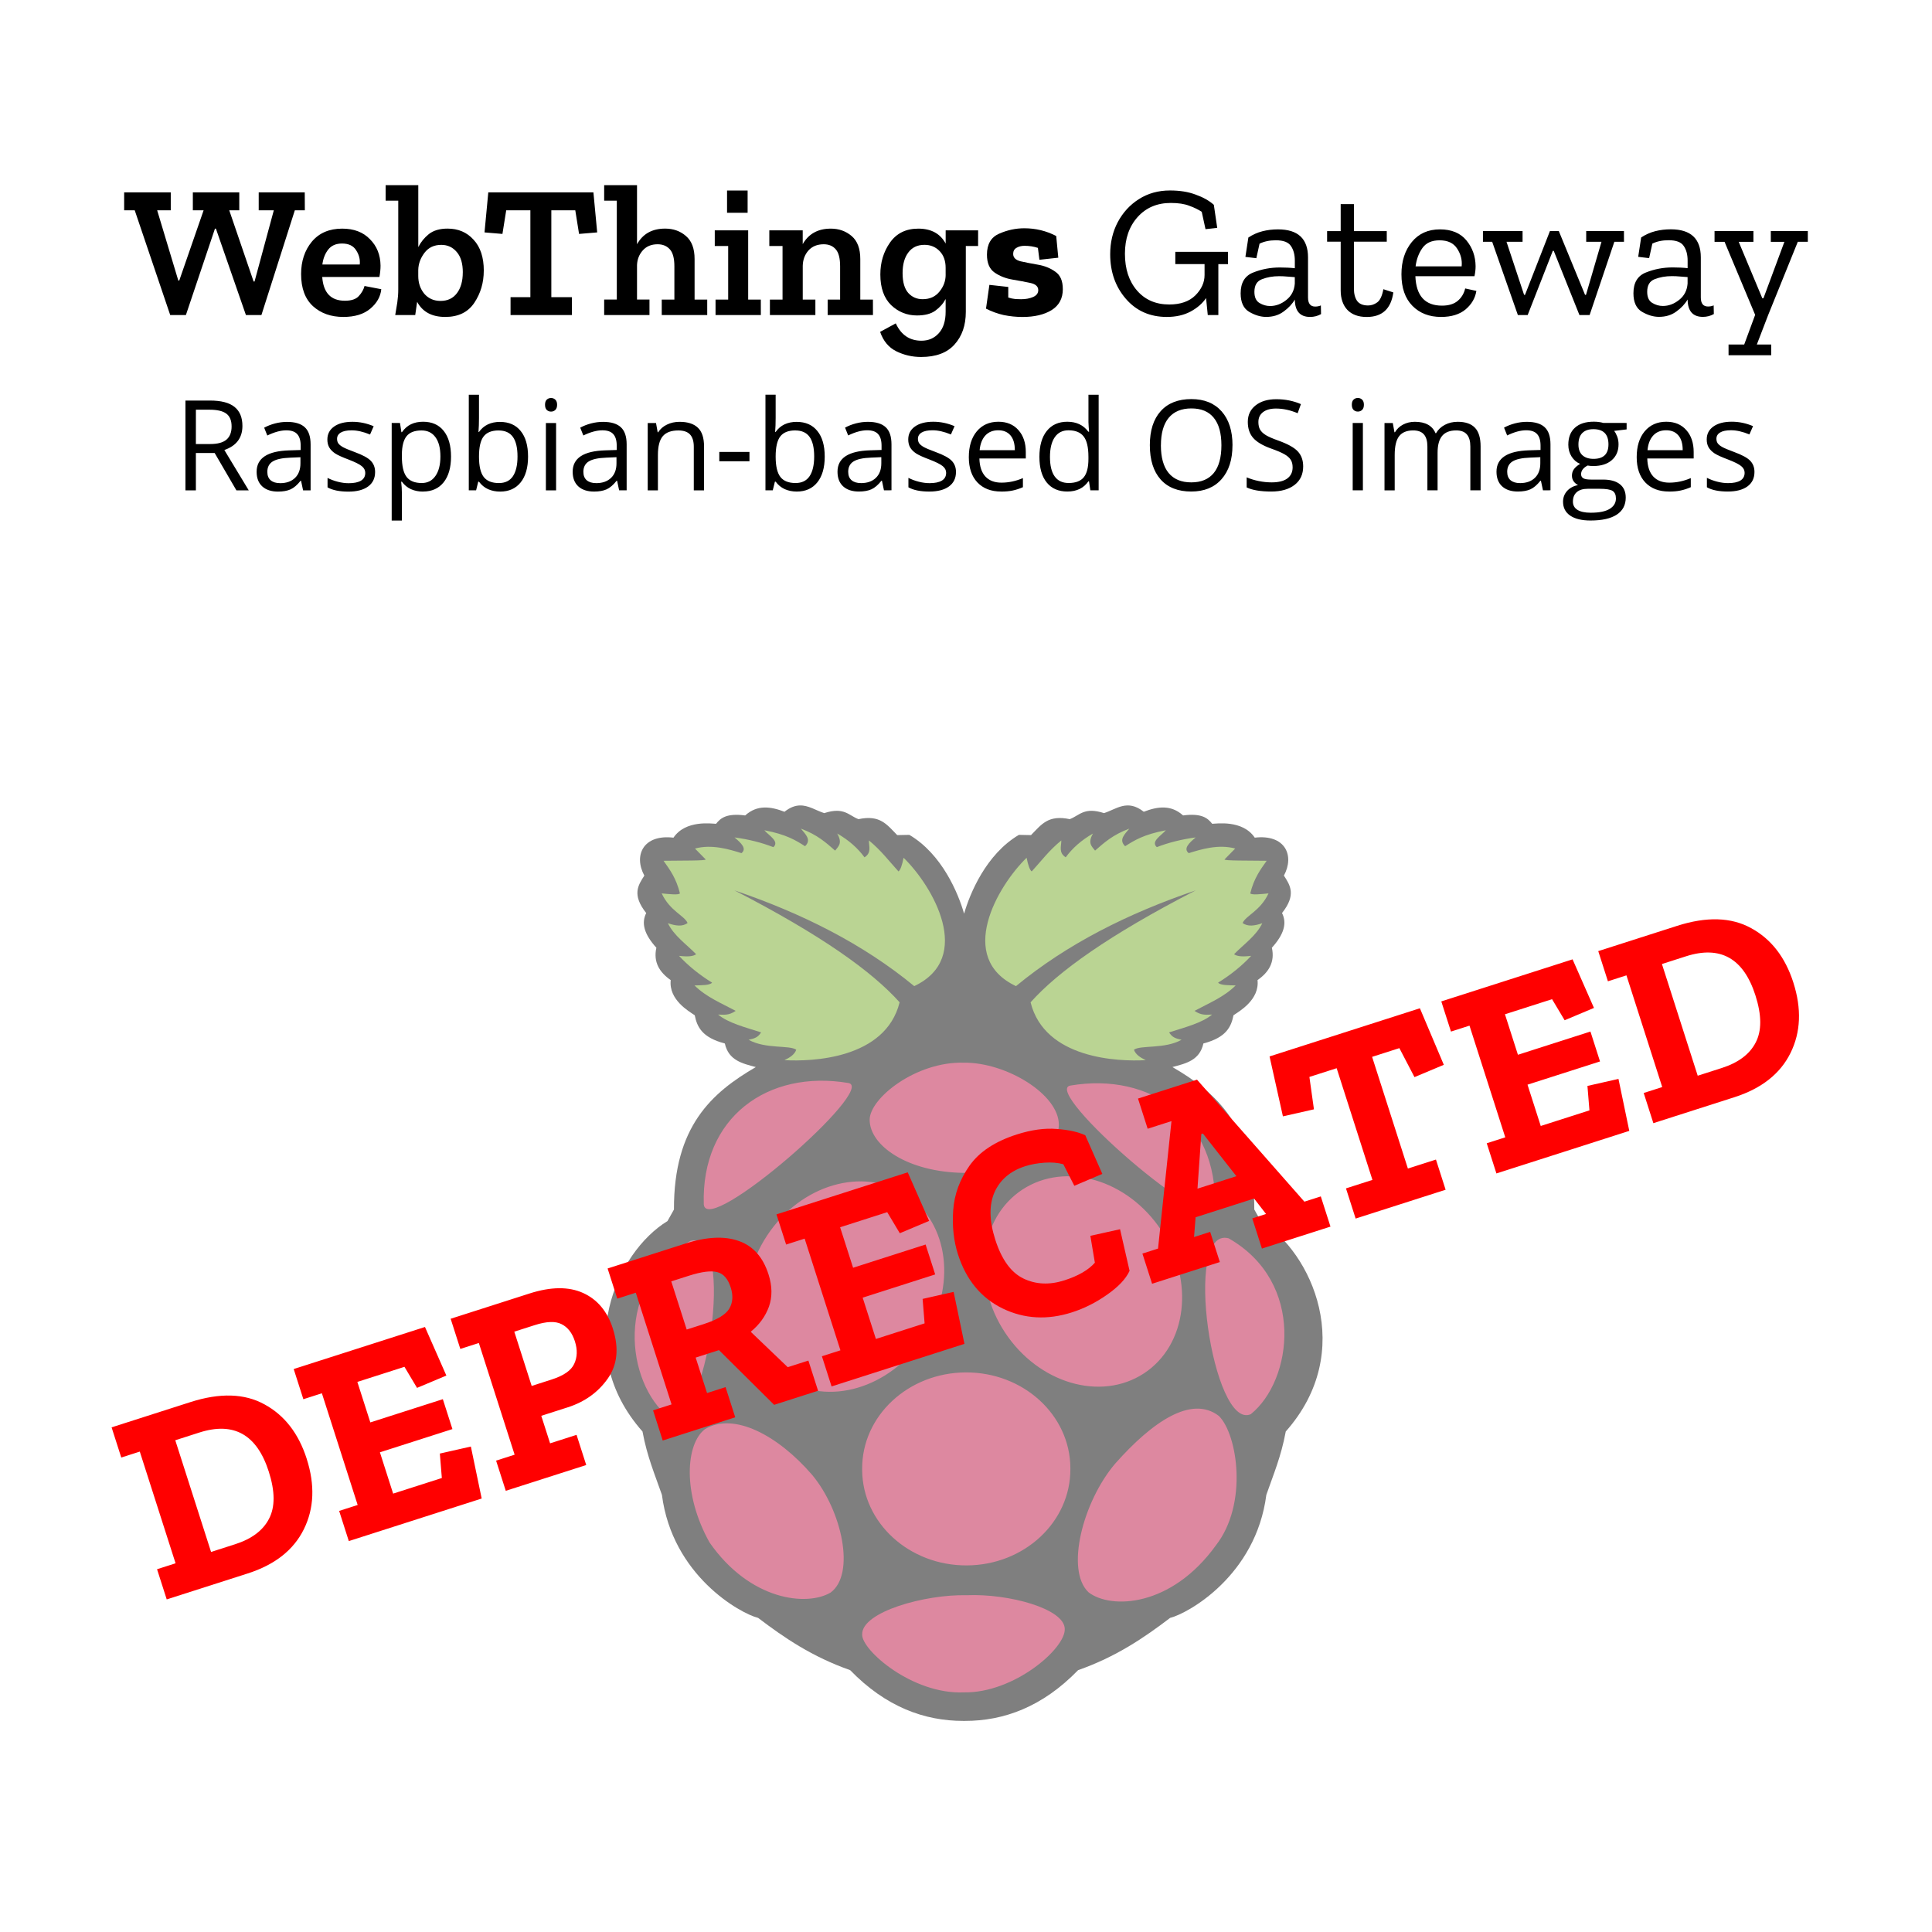 <?xml version="1.0" encoding="UTF-8" standalone="no"?>
<!-- Created with Inkscape (http://www.inkscape.org/) -->

<svg
   width="65mm"
   height="65mm"
   viewBox="0 0 65 65"
   version="1.1"
   id="svg1"
   xmlns="http://www.w3.org/2000/svg"
   xmlns:svg="http://www.w3.org/2000/svg">
  <defs
     id="defs1">
    <rect
       x="-274.394"
       y="120.322"
       width="1129.856"
       height="368.872"
       id="rect1" />
  </defs>
  <g
     id="layer1"
     transform="translate(89.607,-93.636)">
    <g
       id="g1">
      <rect
         style="font-variation-settings:'wght' 400;fill:none;stroke-width:0"
         id="rect4"
         width="65"
         height="65"
         x="-89.607"
         y="93.636" />
      <g
         id="g17"
         transform="matrix(0.088,0,0,0.088,-69.229,120.734)"
         style="opacity:0.5">
        <path
           d="M 74.19,0.005 C 72.42,0.06 70.514,0.713 68.352,2.42 63.057,0.377 57.922,-0.332 53.33,3.826 46.239,2.907 43.935,4.804 42.189,7.02 40.632,6.988 30.541,5.42 25.914,12.323 14.285,10.947 10.609,19.164 14.773,26.825 c -2.375,3.677 -4.836,7.309 0.718,14.319 -1.965,3.904 -0.747,8.139 3.882,13.265 -1.222,5.488 1.18,9.36 5.486,12.378 -0.806,7.51 6.887,11.876 9.184,13.433 0.882,4.376 2.72,8.505 11.507,10.789 1.449,6.521 6.73,7.648 11.844,9.017 -16.901,9.824 -31.396,22.75 -31.297,54.466 l -2.476,4.417 c -19.379,11.785 -36.815,49.664 -9.55,80.453 1.781,9.637 4.768,16.56 7.427,24.221 3.978,30.873 29.937,45.328 36.783,47.037 10.034,7.64 20.719,14.892 35.179,19.971 13.631,14.06 28.399,19.417 43.247,19.408 0.218,0 0.439,0.003 0.657,0 14.849,0.009 29.616,-5.349 43.248,-19.408 14.459,-5.079 25.146,-12.331 35.179,-19.974 6.847,-1.709 32.806,-16.164 36.783,-47.037 2.659,-7.661 5.646,-14.584 7.427,-24.221 27.265,-30.791 9.83,-68.672 -9.551,-80.458 l -2.479,-4.416 c 0.098,-31.713 -14.396,-44.64 -31.297,-54.466 5.113,-1.369 10.395,-2.495 11.843,-9.017 8.786,-2.284 10.626,-6.413 11.507,-10.789 2.297,-1.556 9.99,-5.922 9.185,-13.433 4.306,-3.018 6.708,-6.89 5.485,-12.378 4.629,-5.125 5.848,-9.36 3.883,-13.265 5.555,-7.006 3.09,-10.639 0.719,-14.316 4.161,-7.662 0.488,-15.878 -11.145,-14.502 C 243.524,5.416 233.436,6.984 231.876,7.016 230.13,4.801 227.827,2.903 220.737,3.822 216.144,-0.335 211.01,0.374 205.714,2.416 c -6.289,-4.962 -10.45,-0.984 -15.203,0.52 -7.614,-2.488 -9.355,0.92 -13.096,2.308 -8.304,-1.754 -10.827,2.065 -14.808,6.098 l -4.63,-0.092 c -12.524,7.381 -18.746,22.41 -20.952,30.135 -2.207,-7.727 -8.414,-22.756 -20.936,-30.135 l -4.63,0.092 C 107.473,7.31 104.95,3.49 96.646,5.244 92.907,3.858 91.17,0.45 83.552,2.938 80.432,1.951 77.563,-0.101 74.184,0.004 Z"
           id="path1-3" />
        <path
           fill="#bc1142"
           fill-rule="evenodd"
           d="m 177.65,253.658 v -0.391 c -0.119,-20.27 -18.029,-36.609 -40.01,-36.5 -21.979,0.101 -39.709,16.621 -39.59,36.891 v 0.39 c 0.11,20.271 18.03,36.61 40.01,36.5 21.981,-0.1 39.701,-16.62 39.59,-36.89 z m -62.83,-104.84 c -16.489,-10.811 -40.26,-3.83 -53.079,15.57 -12.83,19.41 -9.86,43.9 6.64,54.7 16.49,10.811 40.25,3.84 53.08,-15.57 12.82,-19.411 9.85,-43.9 -6.641,-54.7 z m 44.511,-1.961 c -16.49,10.811 -19.47,35.301 -6.64,54.702 12.819,19.41 36.59,26.379 53.08,15.58 16.489,-10.811 19.459,-35.301 6.64,-54.702 -12.83,-19.41 -36.591,-26.379 -53.08,-15.58 z M 32.392,166.478 c -29.54,16.87 -24.41,54.411 -8.471,67.23 14.49,6.431 26.28,-72 8.471,-67.23 z m 205.769,-0.98 c -17.81,-4.77 -6.011,73.67 8.47,67.231 15.939,-12.811 21.07,-50.361 -8.47,-67.231 z m -60.5,-58.4 c -11.32,1.9 54.25,59.16 55.26,46.38 1.04,-33.32 -24.53,-51.57 -55.26,-46.38 z m -84.9,-0.98 c -30.729,-5.19 -56.289,13.069 -55.26,46.39 1.01,12.769 66.58,-44.49 55.26,-46.39 z m 44.139,-7.77 c -18.34,-0.48 -35.939,13.61 -35.979,21.78 -0.05,9.931 14.5,20.101 36.11,20.351 22.06,0.16 36.14,-8.131 36.21,-18.381 0.079,-11.61 -20.07,-23.931 -36.341,-23.75 z m 1.121,203.6 c -15.891,-0.39 -40.261,6.37 -39.961,15.03 -0.25,5.91 19.131,22.959 38.9,22.109 19.09,0.33 38.811,-16.699 38.55,-24.23 -0.039,-7.759 -21.499,-13.599 -37.489,-12.909 z m -59.06,-45.969 c -13.061,-15.16 -30.029,-24.201 -41.02,-17.51 -7.351,5.59 -8.69,24.619 1.77,43.319 15.51,22.29 37.34,24.521 46.33,19.101 9.5,-7.101 4.311,-31.201 -7.08,-44.91 z m 115.84,-4.361 c -12.32,14.43 -19.17,40.75 -10.189,49.22 8.59,6.59 31.649,5.67 48.689,-17.97 12.37,-15.88 8.221,-42.39 1.16,-49.431 -10.5,-8.119 -25.561,2.271 -39.66,18.181 z"
           clip-rule="evenodd"
           id="path2-1" />
        <path
           fill="#75a928"
           fill-rule="evenodd"
           d="m 49.247,32.48 c 25.851,8.78 49.17,20.491 68.71,36.6 22.939,-10.85 7.12,-38.21 -4.07,-49.07 -0.57,2.87 -1.209,4.68 -1.949,5.22 -3.641,-3.97 -6.621,-8.03 -11.311,-11.85 -0.02,2.24 1.11,4.68 -1.68,6.46 -2.52,-3.44 -5.92,-6.51 -10.44,-9.11 2.181,3.81 0.38,4.96 -0.79,6.54 -3.449,-3 -6.729,-6.04 -13.09,-8.4 1.74,2.15 4.17,4.25 1.59,6.72 -3.55,-2.25 -7.119,-4.5 -15.56,-6.1 1.899,2.15 5.84,4.3 3.45,6.46 -4.461,-1.73 -9.391,-2.99 -14.851,-3.72 2.61,2.19 4.79,4.32 2.65,6.01 -4.771,-1.49 -11.34,-3.49 -17.77,-1.76 l 4.07,4.15 c 0.45,0.56 -9.52,0.43 -16.09,0.53 2.4,3.39 4.84,6.65 6.27,12.47 -0.65,0.67 -3.91,0.29 -6.98,0 3.15,6.73 8.62,8.43 9.9,11.31 -1.93,1.48 -4.6,1.1 -7.52,0.09 2.27,4.75 7.03,8 10.79,11.85 -0.95,0.681 -2.61,1.091 -6.54,0.62 3.47,3.74 7.67,7.17 12.64,10.25 -0.88,1.04 -3.91,0.99 -6.72,1.061 4.51,4.479 10.3,6.799 15.74,9.729 -2.71,1.88 -4.65,1.44 -6.72,1.41 3.839,3.21 10.38,4.88 16.44,6.81 -1.149,1.82 -2.3,2.32 -4.771,2.83 6.42,3.61 15.621,1.96 18.211,3.801 -0.62,1.81 -2.391,2.989 -4.51,3.979 10.34,0.61 38.609,-0.38 44.029,-22.101 C 101.796,63.46 82.476,49.61 49.247,32.48 Z m 176.309,0 c -33.219,17.13 -52.539,30.98 -63.119,42.79 5.42,21.721 33.689,22.711 44.029,22.101 -2.119,-0.99 -3.889,-2.17 -4.51,-3.979 2.59,-1.841 11.791,-0.19 18.211,-3.801 -2.471,-0.51 -3.621,-1.01 -4.771,-2.83 6.061,-1.93 12.602,-3.6 16.441,-6.81 -2.07,0.03 -4.01,0.47 -6.721,-1.41 5.439,-2.931 11.23,-5.25 15.74,-9.729 -2.811,-0.07 -5.84,-0.021 -6.721,-1.061 4.971,-3.08 9.17,-6.51 12.641,-10.25 -3.93,0.471 -5.59,0.061 -6.539,-0.62 3.76,-3.851 8.52,-7.1 10.789,-11.85 -2.92,1.01 -5.59,1.39 -7.52,-0.09 1.279,-2.88 6.75,-4.58 9.9,-11.31 -3.07,0.29 -6.33,0.67 -6.98,0 1.43,-5.82 3.879,-9.09 6.279,-12.47 -6.58,-0.1 -16.549,0.03 -16.1,-0.53 l 4.07,-4.16 c -6.42,-1.73 -13,0.28 -17.77,1.77 -2.141,-1.69 0.039,-3.83 2.648,-6.01 -5.459,0.73 -10.389,1.98 -14.85,3.71 -2.379,-2.15 1.551,-4.3 3.451,-6.45 -8.441,1.6 -12.012,3.85 -15.561,6.1 -2.58,-2.47 -0.15,-4.57 1.59,-6.72 -6.359,2.36 -9.641,5.4 -13.09,8.4 -1.17,-1.58 -2.971,-2.74 -0.791,-6.54 -4.52,2.6 -7.92,5.67 -10.43,9.1 -2.799,-1.78 -1.67,-4.21 -1.68,-6.45 -4.699,3.82 -7.68,7.88 -11.32,11.85 -0.73,-0.54 -1.379,-2.35 -1.949,-5.22 -11.189,10.86 -27.01,38.221 -4.061,49.07 19.524,-16.11 42.844,-27.821 68.694,-36.601 z"
           clip-rule="evenodd"
           id="path3-9" />
      </g>
      <g
         id="text316"
         style="font-size:2.323px;line-height:0%;letter-spacing:0px;word-spacing:0px;stroke-width:0.194px"
         aria-label="WebThings Gateway&#10;Raspbian-based OS images">
        <path
           style="font-weight:600;font-size:6.35px;line-height:1.25;font-family:'Zilla Slab';-inkscape-font-specification:'Zilla Slab Semi-Bold';text-align:center;text-anchor:middle"
           d="m -79.351,100.712 h -0.337 l -1.124,3.524 h -0.521 l -1.01,-2.908 h -0.032 l -0.978,2.908 h -0.527 l -1.194,-3.524 h -0.356 v -0.603 h 1.568 v 0.603 h -0.457 l 0.711,2.362 h 0.032 l 0.819,-2.362 h -0.362 v -0.603 h 1.562 v 0.603 h -0.337 l 0.819,2.394 h 0.032 l 0.648,-2.394 h -0.508 v -0.603 h 1.549 z m 2.572,2.654 q -0.038,0.375 -0.368,0.654 -0.33,0.279 -0.908,0.279 -0.622,0 -1.022,-0.362 -0.4,-0.368 -0.4,-1.079 0,-0.654 0.362,-1.092 0.368,-0.438 1.022,-0.438 0.591,0 0.933,0.356 0.349,0.349 0.356,0.889 0,0.178 -0.038,0.381 h -1.924 q 0.057,0.8 0.762,0.8 0.33,0 0.47,-0.159 0.146,-0.159 0.191,-0.337 z m -0.724,-0.832 q 0.025,-0.254 -0.121,-0.476 -0.14,-0.229 -0.476,-0.229 -0.305,0 -0.464,0.203 -0.159,0.203 -0.197,0.502 z m 4.172,0.21 q 0,0.603 -0.318,1.079 -0.318,0.476 -0.978,0.476 -0.673,0 -0.946,-0.508 -0.013,0.076 -0.032,0.222 -0.019,0.146 -0.032,0.222 h -0.673 q 0.038,-0.21 0.07,-0.425 0.032,-0.222 0.032,-0.432 v -2.991 h -0.425 v -0.521 h 1.099 v 2.083 q 0.127,-0.254 0.356,-0.438 0.235,-0.184 0.629,-0.184 0.54,0 0.876,0.375 0.343,0.368 0.343,1.041 z m -0.705,0.057 q 0,-0.451 -0.203,-0.686 -0.203,-0.241 -0.521,-0.241 -0.362,0 -0.565,0.267 -0.203,0.267 -0.21,0.578 v 0.203 q 0,0.349 0.203,0.597 0.21,0.241 0.546,0.241 0.356,0 0.552,-0.26 0.197,-0.26 0.197,-0.699 z m 4.521,-1.346 -0.61,0.051 -0.127,-0.794 h -0.806 v 2.921 h 0.692 v 0.603 h -2.064 v -0.603 h 0.667 v -2.921 h -0.813 l -0.127,0.794 -0.603,-0.051 0.127,-1.346 h 3.537 z m 3.702,2.781 h -1.53 v -0.521 h 0.425 v -1.118 q 0,-0.406 -0.152,-0.572 -0.152,-0.171 -0.413,-0.171 -0.311,0 -0.495,0.203 -0.184,0.203 -0.197,0.495 v 1.162 h 0.419 v 0.521 h -1.524 v -0.521 h 0.425 v -3.327 h -0.425 v -0.521 h 1.105 v 1.988 q 0.292,-0.527 0.946,-0.527 0.413,0 0.699,0.248 0.292,0.248 0.292,0.775 v 1.365 h 0.425 z m 0.667,-3.442 v -0.749 h 0.692 v 0.749 z m 1.137,3.442 h -1.524 v -0.521 h 0.425 v -1.803 h -0.451 v -0.527 h 1.124 v 2.33 h 0.425 z m 3.772,0 h -1.524 v -0.521 h 0.419 v -1.118 q 0,-0.406 -0.146,-0.572 -0.146,-0.171 -0.406,-0.171 -0.324,0 -0.514,0.21 -0.184,0.21 -0.191,0.514 v 1.137 h 0.425 v 0.521 h -1.53 v -0.521 h 0.425 v -1.803 h -0.445 v -0.527 h 1.124 v 0.464 q 0.298,-0.521 0.946,-0.521 0.406,0 0.699,0.248 0.292,0.248 0.292,0.775 v 1.365 h 0.425 z m 3.537,-2.324 h -0.413 v 2.216 q 0,0.679 -0.381,1.099 -0.375,0.419 -1.124,0.419 -0.445,0 -0.832,-0.191 -0.387,-0.191 -0.546,-0.654 l 0.527,-0.286 q 0.267,0.584 0.864,0.584 0.356,0 0.584,-0.254 0.229,-0.254 0.229,-0.724 v -0.425 q -0.121,0.229 -0.349,0.394 -0.222,0.159 -0.616,0.159 -0.502,0 -0.87,-0.349 -0.362,-0.356 -0.362,-1.029 0,-0.61 0.324,-1.073 0.33,-0.47 0.953,-0.47 0.648,0 0.921,0.502 v -0.445 h 1.092 z m -1.092,0.965 v -0.229 q 0,-0.356 -0.203,-0.565 -0.203,-0.21 -0.508,-0.21 -0.356,0 -0.546,0.26 -0.191,0.254 -0.191,0.692 0,0.451 0.191,0.667 0.191,0.21 0.483,0.21 0.362,0 0.565,-0.254 0.21,-0.254 0.21,-0.572 z"
           id="path7" />
        <path
           style="font-weight:bold;font-size:6.35px;line-height:1.25;font-family:'Zilla Slab';-inkscape-font-specification:'Zilla Slab Bold';text-align:center;text-anchor:middle"
           d="m -53.849,103.36 q 0,0.476 -0.381,0.711 -0.375,0.229 -0.978,0.229 -0.311,0 -0.629,-0.064 -0.311,-0.07 -0.597,-0.216 l 0.114,-0.8 0.635,0.07 v 0.356 q 0.114,0.038 0.241,0.051 0.127,0.006 0.191,0.006 0.235,0 0.406,-0.076 0.171,-0.076 0.171,-0.229 0,-0.184 -0.26,-0.241 -0.26,-0.057 -0.603,-0.114 -0.343,-0.057 -0.603,-0.235 -0.26,-0.178 -0.26,-0.603 0,-0.527 0.406,-0.705 0.413,-0.184 0.851,-0.184 0.572,0 1.073,0.26 l 0.07,0.73 -0.635,0.07 -0.051,-0.4 q -0.21,-0.07 -0.451,-0.07 -0.159,0 -0.273,0.07 -0.108,0.064 -0.108,0.203 0,0.184 0.248,0.248 0.254,0.057 0.584,0.114 0.337,0.057 0.584,0.235 0.254,0.171 0.254,0.584 z"
           id="path8" />
        <path
           style="font-size:6.35px;line-height:1.25;font-family:'Zilla Slab';-inkscape-font-specification:'Zilla Slab Bold';text-align:center;text-anchor:middle"
           d="m -48.293,102.522 h -0.324 v 1.714 h -0.356 l -0.057,-0.572 q -0.184,0.273 -0.527,0.457 -0.337,0.178 -0.794,0.178 -0.851,0 -1.378,-0.61 -0.527,-0.61 -0.527,-1.499 0,-0.597 0.254,-1.079 0.26,-0.489 0.711,-0.775 0.457,-0.292 1.048,-0.292 0.495,0 0.864,0.14 0.375,0.133 0.61,0.343 l 0.114,0.775 -0.394,0.044 -0.127,-0.584 q -0.171,-0.114 -0.419,-0.203 -0.241,-0.095 -0.622,-0.095 -0.692,0 -1.118,0.476 -0.425,0.476 -0.425,1.232 0,0.768 0.406,1.238 0.406,0.47 1.086,0.47 0.565,0 0.876,-0.305 0.311,-0.311 0.311,-0.686 v -0.368 h -0.984 v -0.413 h 1.772 z m 0.686,-0.895 q 0.222,-0.146 0.47,-0.21 0.248,-0.064 0.527,-0.064 1.01,0 1.01,0.946 v 1.346 q 0,0.305 0.241,0.305 0.108,0 0.191,-0.038 l 0.006,0.292 q -0.171,0.095 -0.368,0.095 -0.502,0 -0.514,-0.572 v -0.013 q -0.133,0.229 -0.381,0.406 -0.241,0.178 -0.584,0.178 -0.279,0 -0.572,-0.171 -0.286,-0.171 -0.286,-0.622 0,-0.533 0.419,-0.699 0.425,-0.171 0.902,-0.171 0.127,0 0.254,0.006 0.133,0.006 0.248,0.019 v -0.254 q 0,-0.305 -0.133,-0.495 -0.127,-0.191 -0.508,-0.191 -0.311,0 -0.546,0.114 l -0.108,0.489 -0.368,-0.044 z m 1.562,1.549 v -0.216 q -0.121,-0.006 -0.254,-0.019 -0.133,-0.013 -0.273,-0.013 -0.318,0 -0.578,0.102 -0.254,0.095 -0.254,0.425 0,0.273 0.171,0.375 0.171,0.102 0.356,0.102 0.292,0 0.546,-0.203 0.26,-0.203 0.286,-0.552 z m 3.315,0.298 q -0.114,0.826 -0.895,0.826 -0.425,0 -0.654,-0.241 -0.222,-0.241 -0.222,-0.654 v -1.638 h -0.457 v -0.356 h 0.457 v -0.908 h 0.445 v 0.908 h 1.105 v 0.356 h -1.105 v 1.581 q 0,0.254 0.108,0.413 0.114,0.152 0.368,0.152 0.165,0 0.305,-0.102 0.146,-0.102 0.21,-0.445 z m 2.794,-0.051 q -0.057,0.362 -0.362,0.622 -0.305,0.254 -0.826,0.254 -0.597,0 -0.965,-0.375 -0.368,-0.375 -0.368,-1.06 0,-0.66 0.349,-1.086 0.349,-0.425 0.946,-0.425 0.584,0 0.889,0.368 0.305,0.368 0.311,0.87 0,0.165 -0.038,0.337 h -1.988 q 0.038,0.991 0.895,0.991 0.337,0 0.527,-0.159 0.191,-0.159 0.254,-0.419 z m -0.495,-0.826 q 0.032,-0.318 -0.152,-0.597 -0.178,-0.279 -0.591,-0.279 -0.394,0 -0.578,0.26 -0.184,0.26 -0.229,0.616 z m 5.461,-0.826 h -0.324 l -0.832,2.464 h -0.343 l -0.864,-2.159 h -0.032 l -0.845,2.159 h -0.33 l -0.864,-2.464 h -0.311 v -0.362 h 1.333 v 0.362 h -0.54 l 0.591,1.784 h 0.032 l 0.838,-2.146 h 0.298 l 0.883,2.146 h 0.032 l 0.521,-1.784 h -0.514 v -0.362 h 1.27 z m 0.578,-0.146 q 0.222,-0.146 0.47,-0.21 0.248,-0.064 0.527,-0.064 1.01,0 1.01,0.946 v 1.346 q 0,0.305 0.241,0.305 0.108,0 0.191,-0.038 l 0.006,0.292 q -0.171,0.095 -0.368,0.095 -0.502,0 -0.514,-0.572 v -0.013 q -0.133,0.229 -0.381,0.406 -0.241,0.178 -0.584,0.178 -0.279,0 -0.572,-0.171 -0.286,-0.171 -0.286,-0.622 0,-0.533 0.419,-0.699 0.425,-0.171 0.902,-0.171 0.127,0 0.254,0.006 0.133,0.006 0.248,0.019 v -0.254 q 0,-0.305 -0.133,-0.495 -0.127,-0.191 -0.508,-0.191 -0.311,0 -0.546,0.114 l -0.108,0.489 -0.368,-0.044 z m 1.562,1.549 v -0.216 q -0.121,-0.006 -0.254,-0.019 -0.133,-0.013 -0.273,-0.013 -0.318,0 -0.578,0.102 -0.254,0.095 -0.254,0.425 0,0.273 0.171,0.375 0.171,0.102 0.356,0.102 0.292,0 0.546,-0.203 0.26,-0.203 0.286,-0.552 z m 4.045,-1.403 h -0.337 l -0.997,2.464 -0.381,0.991 h 0.483 v 0.362 h -1.435 v -0.362 h 0.527 l 0.368,-0.997 -1.029,-2.457 h -0.337 v -0.362 h 1.308 v 0.362 h -0.495 l 0.794,1.899 h 0.038 l 0.705,-1.899 h -0.457 v -0.362 h 1.245 z"
           id="path9" />
        <path
           style="font-size:4.233px;line-height:1.25;font-family:'Open Sans';-inkscape-font-specification:'Open Sans Bold';text-align:center;text-anchor:middle"
           d="m -83.017,108.877 v 1.257 h -0.351 v -3.022 h 0.829 q 0.556,0 0.821,0.213 0.267,0.213 0.267,0.641 0,0.599 -0.608,0.81 l 0.821,1.358 h -0.415 l -0.732,-1.257 z m 0,-0.302 h 0.482 q 0.372,0 0.546,-0.147 0.174,-0.149 0.174,-0.444 0,-0.3 -0.178,-0.432 -0.176,-0.132 -0.566,-0.132 h -0.457 z m 3.607,1.559 -0.068,-0.322 h -0.017 q -0.169,0.213 -0.339,0.289 -0.167,0.074 -0.42,0.074 -0.337,0 -0.529,-0.174 -0.19,-0.174 -0.19,-0.494 0,-0.686 1.098,-0.719 l 0.384,-0.012 v -0.141 q 0,-0.267 -0.116,-0.393 -0.114,-0.128 -0.366,-0.128 -0.283,0 -0.641,0.174 l -0.105,-0.263 q 0.167,-0.091 0.366,-0.143 0.201,-0.052 0.401,-0.052 0.405,0 0.599,0.18 0.196,0.18 0.196,0.577 v 1.546 z m -0.775,-0.242 q 0.32,0 0.502,-0.176 0.184,-0.176 0.184,-0.492 v -0.205 l -0.343,0.015 q -0.409,0.015 -0.591,0.128 -0.18,0.112 -0.18,0.349 0,0.186 0.112,0.283 0.114,0.097 0.316,0.097 z m 3.198,-0.376 q 0,0.316 -0.236,0.488 -0.236,0.172 -0.661,0.172 -0.451,0 -0.703,-0.143 v -0.318 q 0.163,0.083 0.349,0.13 0.188,0.048 0.362,0.048 0.269,0 0.413,-0.085 0.145,-0.087 0.145,-0.263 0,-0.132 -0.116,-0.225 -0.114,-0.095 -0.446,-0.223 -0.316,-0.118 -0.451,-0.205 -0.132,-0.089 -0.198,-0.201 -0.064,-0.112 -0.064,-0.267 0,-0.277 0.225,-0.436 0.225,-0.161 0.618,-0.161 0.366,0 0.715,0.149 l -0.122,0.279 q -0.341,-0.141 -0.618,-0.141 -0.244,0 -0.368,0.076 -0.124,0.076 -0.124,0.211 0,0.091 0.045,0.155 0.048,0.064 0.151,0.122 0.103,0.058 0.397,0.167 0.403,0.147 0.544,0.296 0.143,0.149 0.143,0.374 z m 1.612,0.659 q -0.221,0 -0.405,-0.081 -0.182,-0.083 -0.306,-0.252 h -0.025 q 0.025,0.198 0.025,0.376 v 0.932 H -76.429 v -3.283 h 0.279 l 0.048,0.31 h 0.017 q 0.132,-0.186 0.308,-0.269 0.176,-0.083 0.403,-0.083 0.451,0 0.695,0.308 0.246,0.308 0.246,0.864 0,0.558 -0.25,0.868 -0.248,0.308 -0.69,0.308 z m -0.05,-2.057 q -0.347,0 -0.502,0.192 -0.155,0.192 -0.159,0.612 v 0.076 q 0,0.477 0.159,0.684 0.159,0.205 0.511,0.205 0.294,0 0.459,-0.238 0.167,-0.238 0.167,-0.655 0,-0.424 -0.167,-0.649 -0.165,-0.227 -0.467,-0.227 z m 2.644,-0.287 q 0.446,0 0.692,0.306 0.248,0.304 0.248,0.862 0,0.558 -0.25,0.868 -0.248,0.308 -0.69,0.308 -0.221,0 -0.405,-0.081 -0.182,-0.083 -0.306,-0.252 h -0.025 l -0.072,0.291 h -0.246 v -3.216 h 0.343 v 0.781 q 0,0.263 -0.017,0.471 h 0.017 q 0.24,-0.339 0.711,-0.339 z m -0.05,0.287 q -0.351,0 -0.506,0.203 -0.155,0.201 -0.155,0.678 0,0.477 0.159,0.684 0.159,0.205 0.511,0.205 0.316,0 0.471,-0.229 0.155,-0.232 0.155,-0.664 0,-0.442 -0.155,-0.659 -0.155,-0.217 -0.48,-0.217 z m 1.933,2.015 h -0.343 v -2.265 h 0.343 z m -0.372,-2.879 q 0,-0.118 0.058,-0.172 0.058,-0.056 0.145,-0.056 0.083,0 0.143,0.056 0.06,0.056 0.06,0.172 0,0.116 -0.06,0.174 -0.06,0.056 -0.143,0.056 -0.087,0 -0.145,-0.056 -0.058,-0.058 -0.058,-0.174 z m 2.493,2.879 -0.068,-0.322 h -0.017 q -0.169,0.213 -0.339,0.289 -0.167,0.074 -0.42,0.074 -0.337,0 -0.529,-0.174 -0.19,-0.174 -0.19,-0.494 0,-0.686 1.098,-0.719 l 0.384,-0.012 v -0.141 q 0,-0.267 -0.116,-0.393 -0.114,-0.128 -0.366,-0.128 -0.283,0 -0.641,0.174 l -0.105,-0.263 q 0.167,-0.091 0.366,-0.143 0.201,-0.052 0.401,-0.052 0.405,0 0.599,0.18 0.196,0.18 0.196,0.577 v 1.546 z m -0.775,-0.242 q 0.32,0 0.502,-0.176 0.184,-0.176 0.184,-0.492 v -0.205 l -0.343,0.015 q -0.409,0.015 -0.591,0.128 -0.18,0.112 -0.18,0.349 0,0.186 0.112,0.283 0.114,0.097 0.316,0.097 z m 3.287,0.242 v -1.466 q 0,-0.277 -0.126,-0.413 -0.126,-0.136 -0.395,-0.136 -0.356,0 -0.521,0.192 -0.165,0.192 -0.165,0.635 v 1.189 h -0.343 v -2.265 h 0.279 l 0.056,0.31 h 0.017 q 0.105,-0.167 0.296,-0.258 0.19,-0.093 0.424,-0.093 0.409,0 0.616,0.198 0.207,0.196 0.207,0.63 v 1.478 z m 0.858,-0.978 v -0.314 h 1.015 v 0.314 z m 2.607,-1.325 q 0.446,0 0.692,0.306 0.248,0.304 0.248,0.862 0,0.558 -0.25,0.868 -0.248,0.308 -0.69,0.308 -0.221,0 -0.405,-0.081 -0.182,-0.083 -0.306,-0.252 h -0.025 l -0.072,0.291 h -0.246 v -3.216 h 0.343 v 0.781 q 0,0.263 -0.017,0.471 h 0.017 q 0.24,-0.339 0.711,-0.339 z m -0.05,0.287 q -0.351,0 -0.506,0.203 -0.155,0.201 -0.155,0.678 0,0.477 0.159,0.684 0.159,0.205 0.511,0.205 0.316,0 0.471,-0.229 0.155,-0.232 0.155,-0.664 0,-0.442 -0.155,-0.659 -0.155,-0.217 -0.48,-0.217 z m 2.983,2.015 -0.068,-0.322 h -0.017 q -0.169,0.213 -0.339,0.289 -0.167,0.074 -0.42,0.074 -0.337,0 -0.529,-0.174 -0.19,-0.174 -0.19,-0.494 0,-0.686 1.098,-0.719 l 0.384,-0.012 v -0.141 q 0,-0.267 -0.116,-0.393 -0.114,-0.128 -0.366,-0.128 -0.283,0 -0.641,0.174 l -0.105,-0.263 q 0.167,-0.091 0.366,-0.143 0.201,-0.052 0.401,-0.052 0.405,0 0.599,0.18 0.196,0.18 0.196,0.577 v 1.546 z m -0.775,-0.242 q 0.32,0 0.502,-0.176 0.184,-0.176 0.184,-0.492 v -0.205 l -0.343,0.015 q -0.409,0.015 -0.591,0.128 -0.18,0.112 -0.18,0.349 0,0.186 0.112,0.283 0.114,0.097 0.316,0.097 z m 3.198,-0.376 q 0,0.316 -0.236,0.488 -0.236,0.172 -0.661,0.172 -0.451,0 -0.703,-0.143 v -0.318 q 0.163,0.083 0.349,0.13 0.188,0.048 0.362,0.048 0.269,0 0.413,-0.085 0.145,-0.087 0.145,-0.263 0,-0.132 -0.116,-0.225 -0.114,-0.095 -0.446,-0.223 -0.316,-0.118 -0.451,-0.205 -0.132,-0.089 -0.198,-0.201 -0.064,-0.112 -0.064,-0.267 0,-0.277 0.225,-0.436 0.225,-0.161 0.618,-0.161 0.366,0 0.715,0.149 l -0.122,0.279 q -0.341,-0.141 -0.618,-0.141 -0.244,0 -0.368,0.076 -0.124,0.076 -0.124,0.211 0,0.091 0.045,0.155 0.048,0.064 0.151,0.122 0.103,0.058 0.397,0.167 0.403,0.147 0.544,0.296 0.143,0.149 0.143,0.374 z m 1.515,0.659 q -0.502,0 -0.794,-0.306 -0.289,-0.306 -0.289,-0.85 0,-0.548 0.269,-0.87 0.271,-0.322 0.726,-0.322 0.426,0 0.674,0.281 0.248,0.279 0.248,0.738 v 0.217 h -1.561 q 0.01,0.399 0.201,0.606 0.192,0.207 0.54,0.207 0.366,0 0.723,-0.153 v 0.306 q -0.182,0.079 -0.345,0.112 -0.161,0.035 -0.391,0.035 z m -0.093,-2.061 q -0.273,0 -0.436,0.178 -0.161,0.178 -0.19,0.492 h 1.184 q 0,-0.325 -0.145,-0.496 -0.145,-0.174 -0.413,-0.174 z m 3.053,1.716 h -0.019 q -0.238,0.345 -0.711,0.345 -0.444,0 -0.692,-0.304 -0.246,-0.304 -0.246,-0.864 0,-0.56 0.248,-0.87 0.248,-0.31 0.69,-0.31 0.461,0 0.707,0.335 h 0.027 l -0.014,-0.163 -0.008,-0.159 v -0.922 h 0.343 v 3.216 h -0.279 z m -0.686,0.058 q 0.351,0 0.508,-0.19 0.159,-0.192 0.159,-0.618 v -0.072 q 0,-0.482 -0.161,-0.686 -0.159,-0.207 -0.511,-0.207 -0.302,0 -0.463,0.236 -0.159,0.234 -0.159,0.661 0,0.434 0.159,0.655 0.159,0.221 0.467,0.221 z m 5.513,-1.269 q 0,0.726 -0.368,1.141 -0.366,0.415 -1.019,0.415 -0.668,0 -1.031,-0.407 -0.362,-0.409 -0.362,-1.153 0,-0.738 0.364,-1.143 0.364,-0.407 1.034,-0.407 0.651,0 1.017,0.413 0.366,0.413 0.366,1.141 z m -2.408,0 q 0,0.614 0.26,0.932 0.263,0.316 0.761,0.316 0.502,0 0.759,-0.316 0.256,-0.316 0.256,-0.932 0,-0.61 -0.256,-0.924 -0.254,-0.316 -0.754,-0.316 -0.502,0 -0.765,0.318 -0.26,0.316 -0.26,0.922 z m 4.787,0.711 q 0,0.399 -0.289,0.622 -0.289,0.223 -0.785,0.223 -0.537,0 -0.827,-0.138 v -0.339 q 0.186,0.079 0.405,0.124 0.219,0.045 0.434,0.045 0.351,0 0.529,-0.132 0.178,-0.134 0.178,-0.372 0,-0.157 -0.064,-0.256 -0.062,-0.101 -0.211,-0.186 -0.147,-0.085 -0.449,-0.192 -0.422,-0.151 -0.604,-0.358 -0.18,-0.207 -0.18,-0.539 0,-0.349 0.263,-0.556 0.263,-0.207 0.695,-0.207 0.451,0 0.829,0.165 l -0.11,0.306 q -0.374,-0.157 -0.728,-0.157 -0.279,0 -0.436,0.12 -0.157,0.12 -0.157,0.333 0,0.157 0.058,0.258 0.058,0.099 0.194,0.184 0.138,0.083 0.422,0.184 0.475,0.17 0.653,0.364 0.18,0.194 0.18,0.504 z m 2.009,0.804 h -0.343 v -2.265 h 0.343 z m -0.372,-2.879 q 0,-0.118 0.058,-0.172 0.058,-0.056 0.145,-0.056 0.083,0 0.143,0.056 0.06,0.056 0.06,0.172 0,0.116 -0.06,0.174 -0.06,0.056 -0.143,0.056 -0.087,0 -0.145,-0.056 -0.058,-0.058 -0.058,-0.174 z m 3.987,2.879 v -1.474 q 0,-0.271 -0.116,-0.405 -0.116,-0.136 -0.36,-0.136 -0.32,0 -0.473,0.184 -0.153,0.184 -0.153,0.566 v 1.265 h -0.343 v -1.474 q 0,-0.271 -0.116,-0.405 -0.116,-0.136 -0.362,-0.136 -0.322,0 -0.473,0.194 -0.149,0.192 -0.149,0.633 v 1.189 h -0.343 v -2.265 h 0.279 l 0.056,0.31 h 0.017 q 0.097,-0.165 0.273,-0.258 0.178,-0.093 0.397,-0.093 0.531,0 0.695,0.384 h 0.017 q 0.101,-0.178 0.294,-0.281 0.192,-0.103 0.438,-0.103 0.384,0 0.575,0.198 0.192,0.196 0.192,0.63 v 1.478 z m 2.443,0 -0.068,-0.322 h -0.017 q -0.169,0.213 -0.339,0.289 -0.167,0.074 -0.42,0.074 -0.337,0 -0.529,-0.174 -0.19,-0.174 -0.19,-0.494 0,-0.686 1.098,-0.719 l 0.384,-0.012 v -0.141 q 0,-0.267 -0.116,-0.393 -0.114,-0.128 -0.366,-0.128 -0.283,0 -0.641,0.174 l -0.105,-0.263 q 0.167,-0.091 0.366,-0.143 0.201,-0.052 0.401,-0.052 0.405,0 0.599,0.18 0.196,0.18 0.196,0.577 v 1.546 z m -0.775,-0.242 q 0.32,0 0.502,-0.176 0.184,-0.176 0.184,-0.492 v -0.205 l -0.343,0.015 q -0.409,0.015 -0.591,0.128 -0.18,0.112 -0.18,0.349 0,0.186 0.112,0.283 0.114,0.097 0.316,0.097 z m 3.59,-2.024 v 0.217 l -0.42,0.05 q 0.058,0.072 0.103,0.19 0.045,0.116 0.045,0.263 0,0.333 -0.227,0.531 -0.227,0.198 -0.624,0.198 -0.101,0 -0.19,-0.017 -0.219,0.116 -0.219,0.291 0,0.093 0.076,0.139 0.076,0.043 0.263,0.043 h 0.401 q 0.368,0 0.564,0.155 0.198,0.155 0.198,0.451 0,0.376 -0.302,0.573 -0.302,0.198 -0.881,0.198 -0.444,0 -0.686,-0.165 -0.24,-0.165 -0.24,-0.467 0,-0.207 0.132,-0.358 0.132,-0.151 0.372,-0.205 -0.087,-0.039 -0.147,-0.122 -0.058,-0.083 -0.058,-0.192 0,-0.124 0.066,-0.217 0.066,-0.093 0.209,-0.18 -0.176,-0.072 -0.287,-0.246 -0.11,-0.174 -0.11,-0.397 0,-0.372 0.223,-0.573 0.223,-0.203 0.633,-0.203 0.178,0 0.32,0.041 z m -1.807,2.646 q 0,0.184 0.155,0.279 0.155,0.095 0.444,0.095 0.432,0 0.639,-0.13 0.209,-0.128 0.209,-0.349 0,-0.184 -0.114,-0.256 -0.114,-0.07 -0.428,-0.07 h -0.411 q -0.234,0 -0.364,0.112 -0.13,0.112 -0.13,0.32 z m 0.186,-1.92 q 0,0.238 0.134,0.36 0.134,0.122 0.374,0.122 0.502,0 0.502,-0.488 0,-0.511 -0.508,-0.511 -0.242,0 -0.372,0.13 -0.13,0.13 -0.13,0.387 z m 3.043,1.581 q -0.502,0 -0.794,-0.306 -0.289,-0.306 -0.289,-0.85 0,-0.548 0.269,-0.87 0.271,-0.322 0.726,-0.322 0.426,0 0.674,0.281 0.248,0.279 0.248,0.738 v 0.217 h -1.561 q 0.01,0.399 0.201,0.606 0.192,0.207 0.54,0.207 0.366,0 0.723,-0.153 v 0.306 q -0.182,0.079 -0.345,0.112 -0.161,0.035 -0.391,0.035 z m -0.093,-2.061 q -0.273,0 -0.436,0.178 -0.161,0.178 -0.19,0.492 h 1.184 q 0,-0.325 -0.145,-0.496 -0.145,-0.174 -0.413,-0.174 z m 2.972,1.401 q 0,0.316 -0.236,0.488 -0.236,0.172 -0.661,0.172 -0.451,0 -0.703,-0.143 v -0.318 q 0.163,0.083 0.349,0.13 0.188,0.048 0.362,0.048 0.269,0 0.413,-0.085 0.145,-0.087 0.145,-0.263 0,-0.132 -0.116,-0.225 -0.114,-0.095 -0.446,-0.223 -0.316,-0.118 -0.451,-0.205 -0.132,-0.089 -0.198,-0.201 -0.064,-0.112 -0.064,-0.267 0,-0.277 0.225,-0.436 0.225,-0.161 0.618,-0.161 0.366,0 0.715,0.149 l -0.122,0.279 q -0.341,-0.141 -0.618,-0.141 -0.244,0 -0.368,0.076 -0.124,0.076 -0.124,0.211 0,0.091 0.045,0.155 0.048,0.064 0.151,0.122 0.103,0.058 0.397,0.167 0.403,0.147 0.544,0.296 0.143,0.149 0.143,0.374 z"
           id="path10" />
      </g>
      <path
         style="font-weight:bold;font-size:15.76px;line-height:1.25;font-family:'Zilla Slab';-inkscape-font-specification:'Zilla Slab, Normal';text-align:center;text-anchor:middle;white-space:pre;fill:#ff0000"
         d="m 251.378,130.256 q 0,2.333 -1.371,3.751 -1.371,1.418 -3.798,1.418 h -4.823 v -1.797 h 1.103 v -6.651 h -1.103 v -1.797 h 4.697 q 2.632,0 3.956,1.403 1.34,1.403 1.34,3.672 z m -2.269,0.032 q 0,-3.31 -3.073,-3.31 h -1.434 v 6.651 h 1.434 q 1.481,0 2.269,-0.788 0.804,-0.788 0.804,-2.553 z m 11.032,5.138 h -7.912 v -1.797 h 1.103 v -6.651 h -1.103 v -1.797 h 7.817 l 0.315,2.994 -1.797,0.158 -0.315,-1.355 h -2.805 v 2.411 h 4.318 v 1.781 h -4.318 v 2.459 h 2.9 l 0.315,-1.355 1.797,0.158 z m 10.023,-6.903 q 0,1.749 -1.15,2.616 -1.135,0.851 -2.648,0.851 h -1.576 v 1.639 h 1.576 v 1.797 h -4.791 v -1.797 h 1.103 v -6.651 h -1.103 v -1.797 h 4.697 q 1.907,0 2.9,0.898 0.993,0.898 0.993,2.443 z m -2.269,0.032 q 0,-0.756 -0.426,-1.166 -0.41,-0.41 -1.466,-0.41 h -1.214 v 3.231 h 1.182 q 1.087,0 1.497,-0.457 0.426,-0.457 0.426,-1.198 z m 12.277,6.871 h -2.616 l -2.033,-3.909 h -1.387 v 2.112 h 1.103 v 1.797 h -4.318 v -1.797 h 1.103 v -6.651 h -1.103 v -1.797 h 4.633 q 1.907,0 2.931,0.788 1.024,0.772 1.024,2.317 0,1.04 -0.536,1.749 -0.536,0.693 -1.418,1.04 l 1.387,2.553 h 1.229 z m -2.931,-7.092 q 0,-0.772 -0.457,-1.056 -0.457,-0.299 -1.608,-0.299 h -1.04 v 2.868 h 1.009 q 1.214,0 1.655,-0.394 0.441,-0.394 0.441,-1.119 z m 11.647,7.092 h -7.912 v -1.797 h 1.103 v -6.651 h -1.103 v -1.797 h 7.817 l 0.315,2.994 -1.797,0.158 -0.315,-1.355 h -2.805 v 2.411 h 4.318 v 1.781 h -4.318 v 2.459 h 2.9 l 0.315,-1.355 1.797,0.158 z m 10.181,-1.087 q -0.504,0.552 -1.623,0.898 -1.103,0.347 -2.206,0.347 -2.191,0 -3.672,-1.403 -1.481,-1.418 -1.481,-3.704 0,-1.198 0.504,-2.459 0.504,-1.261 1.655,-2.128 1.151,-0.867 3.089,-0.867 1.308,0 2.254,0.394 0.946,0.378 1.434,0.835 l 0.252,2.38 -1.718,0.158 -0.221,-1.355 q -0.41,-0.268 -0.993,-0.41 -0.583,-0.142 -1.103,-0.142 -1.324,0 -2.112,0.883 -0.772,0.883 -0.772,2.569 0,1.781 0.851,2.585 0.851,0.804 2.175,0.804 1.245,0 1.954,-0.426 l 0.221,-1.529 1.718,0.158 z m 11.615,1.087 h -4.082 v -1.797 h 0.82 l -0.378,-1.04 h -3.483 l -0.426,1.04 h 0.961 v 1.797 h -4.035 v -1.797 h 0.93 l 2.931,-6.651 h -1.418 v -1.797 h 3.515 l 3.688,8.447 h 0.977 z m -4.208,-4.35 -1.072,-2.884 h -0.095 l -1.151,2.884 z m 13.128,-2.427 -1.797,0.158 -0.315,-1.828 h -1.623 v 6.651 h 1.671 v 1.797 h -5.358 v -1.797 h 1.576 v -6.651 h -1.623 l -0.315,1.828 -1.797,-0.158 0.315,-3.467 h 8.952 z m 8.873,6.777 h -7.912 v -1.797 h 1.103 v -6.651 h -1.103 v -1.797 h 7.817 l 0.315,2.994 -1.797,0.158 -0.315,-1.355 h -2.805 v 2.411 h 4.318 v 1.781 h -4.318 v 2.459 h 2.9 l 0.315,-1.355 1.797,0.158 z m 11.426,-5.169 q 0,2.333 -1.371,3.751 -1.371,1.418 -3.798,1.418 h -4.823 v -1.797 h 1.103 v -6.651 h -1.103 v -1.797 h 4.697 q 2.632,0 3.956,1.403 1.34,1.403 1.34,3.672 z m -2.269,0.032 q 0,-3.31 -3.073,-3.31 h -1.434 v 6.651 h 1.434 q 1.481,0 2.269,-0.788 0.804,-0.788 0.804,-2.553 z"
         id="text1"
         transform="matrix(0.565,-0.181,0.181,0.565,-244.893,114.622)"
         aria-label="DEPRECATED" />
    </g>
  </g>
</svg>
